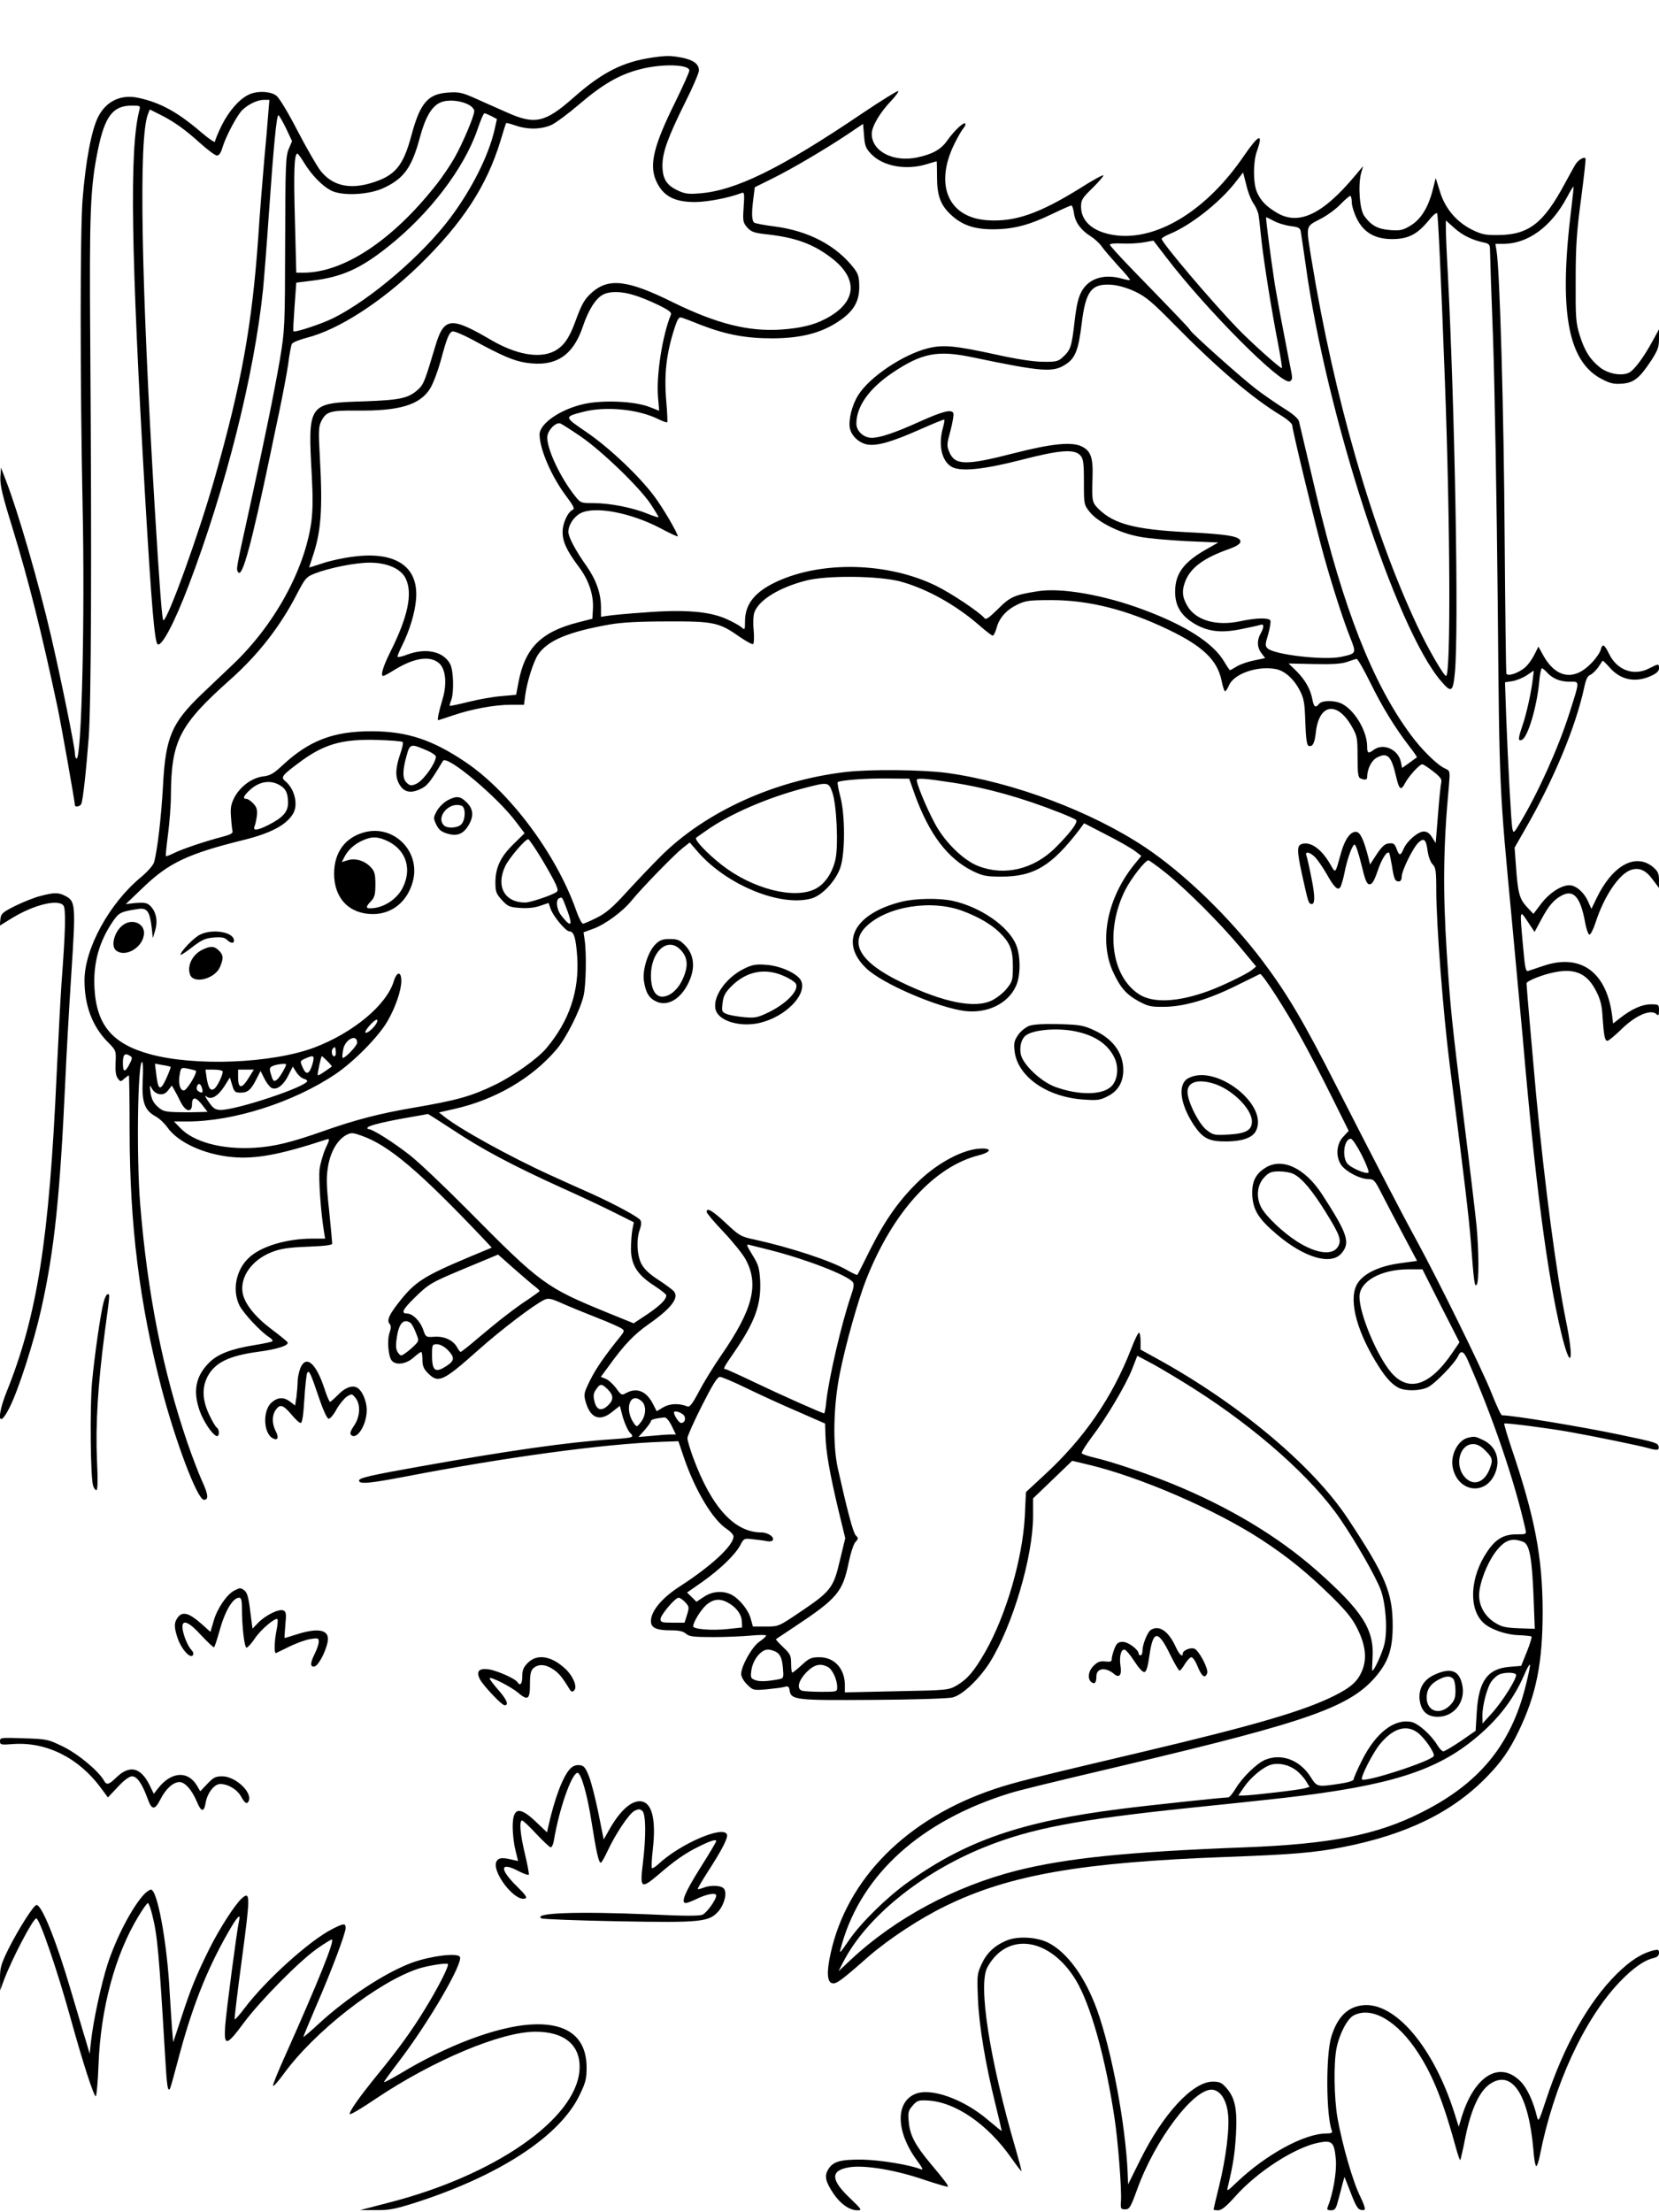 <?xml version="1.0" standalone="no"?>
<!DOCTYPE svg PUBLIC "-//W3C//DTD SVG 20010904//EN"
 "http://www.w3.org/TR/2001/REC-SVG-20010904/DTD/svg10.dtd">
<svg version="1.0" xmlns="http://www.w3.org/2000/svg"
 width="864pt" height="1152pt" viewBox="0 0 864 1152"
 preserveAspectRatio="xMidYMid meet">

<g transform="translate(0,1152) scale(0.1,-0.1)"
fill="#000000" stroke="none">
<path d="M3395 11220 c-153 -23 -260 -77 -410 -210 -147 -129 -199 -141 -346
-75 -46 20 -119 53 -162 72 -70 31 -86 35 -143 31 -105 -7 -145 -53 -190 -218
-44 -166 -86 -216 -214 -254 -112 -33 -200 -12 -260 64 -19 24 -73 118 -120
208 -50 97 -96 173 -111 184 -32 24 -104 26 -146 4 -50 -25 -100 -84 -138
-158 -19 -39 -35 -77 -35 -85 0 -8 -32 14 -72 48 -121 104 -211 154 -325 179
-92 21 -170 -16 -212 -99 -35 -70 -65 -230 -81 -430 -13 -172 -13 -941 0
-1586 13 -596 -5 -1325 -31 -1325 -5 0 -9 12 -9 28 0 31 -72 385 -124 609 -63
272 -171 645 -234 808 l-27 70 -3 -51 c-2 -41 11 -96 62 -260 85 -277 153
-548 235 -934 19 -89 91 -496 91 -512 0 -14 28 -8 34 7 8 23 24 161 38 345 13
179 16 927 8 2055 -5 684 0 808 40 1005 36 175 78 230 176 230 45 0 46 0 39
-27 -51 -201 -43 -732 30 -1998 33 -564 50 -771 66 -780 21 -14 88 113 161
305 193 507 342 1097 388 1544 5 52 19 227 30 388 24 346 40 518 50 518 3 0
21 -30 39 -67 l32 -68 -17 -40 c-16 -36 -18 -85 -19 -490 -1 -438 -2 -454 -27
-605 -32 -184 -76 -399 -156 -765 -73 -332 -73 -328 -62 -344 21 -35 69 141
170 624 4 22 24 114 43 205 19 91 41 206 48 255 6 50 15 96 19 104 4 8 39 22
77 32 166 42 389 186 587 378 225 220 350 411 422 646 15 50 28 92 30 94 2 2
24 -4 50 -13 64 -22 135 -20 187 4 23 11 89 60 146 109 122 104 209 154 317
181 112 29 254 25 254 -7 0 -9 -34 -84 -75 -168 -109 -220 -134 -320 -100
-402 35 -83 95 -116 208 -115 66 1 174 22 239 47 14 6 16 -2 11 -72 -5 -73 -4
-81 18 -107 22 -24 35 -29 109 -37 140 -16 231 -48 322 -116 153 -112 143
-239 -26 -325 -59 -31 -129 -47 -226 -54 -171 -12 -337 30 -564 141 -235 117
-335 129 -422 53 -40 -35 -54 -60 -88 -153 -32 -88 -63 -131 -112 -155 -78
-38 -198 -16 -329 61 -209 122 -243 118 -289 -37 -50 -168 -59 -194 -84 -218
-53 -50 -93 -59 -287 -66 -292 -9 -292 -10 -271 -391 6 -111 5 -179 -3 -240
-36 -250 -193 -534 -407 -738 -49 -47 -123 -117 -165 -157 -155 -149 -187
-223 -200 -474 -9 -161 -29 -339 -47 -401 -4 -14 -34 -49 -68 -77 -165 -136
-294 -373 -294 -537 0 -130 40 -237 118 -318 47 -47 47 -48 44 -110 -2 -43 1
-68 11 -82 14 -19 16 -19 34 -2 11 9 21 17 24 17 2 0 4 -132 4 -293 1 -488 51
-889 165 -1332 74 -283 188 -585 222 -585 26 0 23 27 -12 103 -16 36 -50 124
-74 194 -129 378 -208 776 -246 1243 -20 245 -13 740 10 740 5 0 6 -44 3 -97
-5 -114 10 -155 68 -187 19 -10 46 -36 61 -57 55 -78 190 -140 334 -154 123
-12 250 11 496 92 16 5 15 -2 -7 -48 -13 -30 -27 -79 -31 -109 -5 -49 6 -219
23 -322 l6 -38 -67 0 c-132 0 -267 -40 -329 -99 -67 -61 -89 -167 -51 -247 19
-40 110 -138 154 -166 14 -9 22 -19 19 -22 -3 -4 -47 -13 -97 -21 -121 -20
-190 -47 -234 -92 -70 -71 -84 -148 -48 -250 20 -56 65 -123 88 -131 15 -5 16
34 1 44 -6 3 -24 34 -40 68 -35 74 -38 139 -9 196 38 74 111 110 266 131 93
12 158 32 152 48 -1 5 -40 36 -85 70 -85 64 -138 131 -149 186 -16 85 48 175
152 215 46 18 87 24 187 28 84 3 127 8 127 16 0 6 -7 84 -16 173 -15 137 -15
174 -5 233 14 76 49 135 95 160 25 13 33 12 79 -4 142 -50 299 -183 635 -537
l43 -46 -113 -47 c-245 -103 -288 -131 -375 -243 -48 -62 -59 -89 -44 -107 8
-9 8 -22 0 -45 -14 -39 -7 -124 11 -146 21 -26 75 -19 113 15 19 17 37 30 41
30 3 0 6 -18 6 -41 0 -31 6 -47 29 -70 54 -54 78 -43 261 120 120 107 295 240
346 263 20 9 35 6 91 -19 38 -17 119 -50 180 -74 62 -24 120 -50 130 -57 16
-11 15 -14 -5 -40 -81 -100 -127 -166 -158 -228 -32 -65 -35 -74 -25 -110 24
-90 75 -110 142 -54 l37 29 16 -60 c10 -33 26 -69 37 -80 24 -24 20 -26 -96
-34 -229 -15 -542 -60 -995 -141 -264 -47 -320 -60 -320 -74 0 -20 53 -15 242
21 518 100 1030 170 1337 181 l84 3 28 -83 c58 -171 151 -327 224 -374 19 -13
35 -30 35 -39 0 -47 -115 -154 -281 -261 -93 -60 -149 -128 -149 -180 0 -35
28 -48 107 -48 40 0 62 -5 76 -18 16 -14 39 -17 141 -17 66 0 156 4 199 8 42
4 77 4 77 0 0 -4 -16 -19 -35 -32 -38 -25 -95 -127 -95 -168 0 -14 13 -38 31
-55 30 -30 32 -31 102 -25 40 4 82 9 94 13 17 5 22 1 25 -17 7 -52 30 -54 438
-51 206 1 392 7 412 13 52 13 139 97 194 184 118 190 224 550 224 759 l0 93
102 98 102 98 75 -18 c272 -63 669 -235 911 -393 136 -89 236 -170 364 -295
80 -79 110 -117 136 -170 41 -83 49 -151 26 -211 -23 -60 -57 -91 -146 -136
-160 -80 -417 -155 -1005 -294 -577 -136 -663 -158 -765 -192 -455 -152 -768
-465 -854 -855 -22 -98 -19 -153 10 -157 21 -3 46 15 190 142 106 91 265 196
399 261 332 162 705 227 1460 255 340 12 467 23 607 51 333 65 572 182 751
366 76 78 117 137 165 236 93 192 126 357 126 627 -1 282 -40 489 -164 854
-22 66 -38 121 -36 123 5 5 228 -24 336 -43 135 -24 372 -73 410 -84 49 -14
62 -13 58 7 -4 19 -15 23 -203 62 -200 42 -557 101 -613 101 -5 0 -30 54 -56
120 -50 125 -278 588 -391 795 -71 129 -204 386 -413 795 -171 338 -259 486
-386 655 -172 228 -408 456 -611 592 -282 188 -688 340 -1033 388 -129 17
-394 20 -527 5 -370 -43 -732 -207 -965 -440 -47 -47 -127 -131 -178 -187 -72
-79 -106 -108 -154 -132 -34 -17 -66 -31 -72 -31 -6 0 -22 30 -35 68 -104 295
-347 620 -579 775 -171 115 -302 158 -482 159 -204 1 -332 -48 -475 -183 -40
-37 -59 -48 -94 -52 -58 -7 -118 -51 -149 -107 -19 -37 -23 -56 -19 -105 2
-33 6 -66 8 -74 3 -10 -13 -18 -51 -28 -86 -22 -211 -64 -253 -85 -22 -11 -41
-18 -43 -16 -2 2 3 53 11 114 8 60 15 152 15 204 2 283 44 365 309 601 146
130 261 277 349 449 41 78 47 86 90 103 77 30 212 57 287 57 92 0 164 -32 188
-83 37 -77 11 -199 -78 -377 -41 -82 -55 -130 -39 -130 4 0 30 14 57 31 104
64 186 76 233 36 35 -30 43 -107 19 -187 -20 -67 -29 -110 -23 -110 3 0 37 11
78 25 97 33 217 55 300 55 l69 0 6 48 c10 73 42 174 67 213 50 74 158 119 373
157 62 11 156 16 300 16 241 1 270 -5 375 -79 35 -24 67 -42 72 -39 5 3 6 36
3 72 -4 39 -2 78 4 94 24 64 128 128 266 164 108 29 380 26 494 -4 139 -38
291 -123 414 -231 32 -28 62 -51 67 -51 5 0 14 18 20 40 14 52 50 93 107 121
43 21 62 24 178 24 196 0 394 -50 610 -154 180 -86 255 -159 277 -266 6 -30
14 -55 18 -55 4 0 13 14 20 30 25 61 147 104 244 86 47 -9 95 -52 126 -113 21
-41 25 -65 28 -165 3 -85 8 -118 17 -122 21 -7 32 14 38 72 17 148 111 162
187 29 28 -49 30 -59 30 -158 0 -88 3 -108 16 -113 24 -9 34 -7 34 7 0 42 23
88 51 102 55 29 75 9 100 -100 16 -68 25 -74 46 -34 20 38 76 99 90 99 6 0 31
-17 57 -37 36 -28 46 -41 42 -57 -3 -12 -11 -87 -17 -168 l-12 -148 -19 30
c-12 20 -26 30 -43 30 -30 0 -88 -50 -105 -90 -16 -38 -23 -38 -37 1 -10 25
-16 30 -40 27 -21 -2 -36 -16 -63 -56 l-35 -54 -8 34 c-24 93 -42 133 -63 136
-29 4 -59 -36 -79 -106 -33 -118 -28 -112 -58 -61 -46 79 -102 118 -147 104
-26 -8 -26 -34 0 -155 32 -144 34 -153 47 -157 22 -8 23 37 3 135 -11 56 -23
108 -26 116 -10 26 20 19 48 -11 14 -16 39 -53 57 -84 39 -70 59 -89 72 -68 4
8 14 39 20 69 15 78 42 152 54 152 6 -1 21 -47 35 -104 20 -83 28 -103 43
-103 13 0 24 18 41 68 21 63 49 107 60 96 3 -2 9 -33 15 -67 11 -71 16 -82 37
-82 8 0 14 10 14 25 0 31 60 153 88 178 28 26 39 16 47 -44 4 -29 15 -59 26
-70 16 -16 19 -35 19 -131 0 -183 36 -643 70 -913 76 -591 100 -794 110 -920
16 -214 20 -241 31 -224 12 19 11 169 -1 304 -6 61 -35 306 -65 545 -65 528
-71 584 -90 874 -21 329 -19 554 11 876 6 75 6 76 -20 88 -41 18 -123 99 -180
177 -198 268 -351 659 -491 1250 -29 122 -82 348 -90 381 -3 14 -33 40 -79 68
-41 26 -108 72 -148 103 -78 60 -335 290 -340 304 -3 8 -51 58 -310 325 -59
61 -108 115 -108 120 0 5 28 8 63 6 35 -2 86 1 114 6 l50 9 66 -86 c208 -273
598 -664 643 -647 13 5 15 14 11 39 -4 17 -22 115 -42 217 -20 102 -40 214
-46 250 -23 153 -48 345 -45 348 2 1 19 -7 39 -18 19 -11 58 -23 86 -27 42 -5
52 -10 55 -27 2 -12 14 -91 26 -176 107 -778 470 -1894 705 -2167 54 -63 62
-58 72 45 21 218 0 1369 -37 2082 -6 102 -10 205 -10 228 l0 44 46 -41 c43
-38 93 -62 157 -75 24 -6 27 -11 27 -44 0 -20 7 -228 16 -462 8 -234 19 -846
24 -1360 9 -999 8 -967 74 -1665 19 -203 44 -476 56 -605 64 -746 128 -1238
201 -1542 50 -207 69 -151 24 67 -49 240 -110 700 -155 1175 -19 211 -50 563
-50 579 0 13 89 48 151 59 105 20 167 -10 212 -100 22 -42 30 -75 33 -134 7
-99 12 -124 25 -124 7 0 36 25 67 54 77 78 160 114 190 84 9 -9 12 -5 12 20 0
31 -1 32 -43 32 -45 0 -99 -24 -159 -71 l-37 -29 -6 48 c-31 224 -167 319
-361 251 -32 -11 -66 -22 -75 -25 -13 -5 -17 14 -27 128 -18 196 -18 192 24
129 l36 -54 34 63 c38 72 67 106 108 127 61 32 96 -8 120 -134 6 -37 17 -68
23 -70 6 -2 21 27 33 64 44 136 122 252 184 273 44 14 78 -1 116 -54 l30 -40
0 41 c0 34 -6 46 -30 67 -92 77 -213 10 -296 -163 l-26 -54 -18 40 c-21 47
-63 83 -97 83 -42 0 -103 -39 -146 -95 l-41 -54 -35 37 c-38 42 -46 71 -56
212 l-7 96 56 98 c149 258 262 530 307 738 8 40 18 59 30 63 10 4 28 21 41 38
12 18 23 34 24 36 2 2 18 -14 36 -34 57 -66 134 -82 216 -45 29 13 42 25 42
40 0 25 -1 25 -52 -1 -80 -41 -167 -9 -208 76 -25 51 -35 56 -44 20 -4 -14
-25 -45 -49 -69 -88 -92 -181 -78 -247 36 l-28 51 -22 -44 c-12 -24 -34 -54
-50 -67 -38 -30 -90 -46 -95 -29 -2 7 -6 332 -9 722 -4 634 -25 1376 -42 1478
l-6 37 40 0 c129 0 251 89 333 243 17 32 32 57 34 55 1 -2 -4 -50 -11 -108
-67 -536 -21 -800 156 -893 46 -24 64 -28 108 -25 62 5 91 29 153 123 32 50
39 68 39 110 l0 50 -33 -60 c-45 -83 -94 -150 -122 -165 -38 -20 -110 -7 -153
27 -52 42 -79 85 -105 167 -20 65 -22 91 -21 286 0 175 5 253 28 423 15 115
26 211 23 213 -8 8 -36 -8 -50 -29 -8 -12 -33 -58 -57 -102 -111 -207 -187
-267 -345 -269 -69 -1 -88 3 -137 27 -82 40 -143 112 -169 200 l-22 70 -16
-64 c-23 -90 -62 -153 -117 -185 -38 -23 -53 -26 -105 -22 -63 5 -97 23 -133
72 -25 32 -34 158 -18 222 l11 39 -42 -50 c-168 -201 -293 -261 -407 -193 -56
33 -85 63 -105 110 -19 47 -19 153 0 208 36 101 12 93 -67 -22 -188 -276 -438
-434 -653 -415 -122 12 -195 68 -195 151 0 35 7 46 61 98 33 33 58 62 55 65
-3 3 -57 -26 -119 -66 -214 -133 -340 -177 -482 -168 -207 12 -281 185 -173
401 17 34 37 69 46 79 8 9 12 20 9 24 -9 8 -59 -39 -94 -89 -32 -46 -76 -71
-157 -88 -124 -26 -236 32 -236 123 0 39 44 113 103 174 22 24 38 45 35 49 -3
3 -89 -50 -190 -118 -420 -284 -657 -401 -845 -415 -60 -5 -78 -2 -117 17 -56
27 -76 61 -76 129 0 68 29 147 116 323 41 81 74 158 74 171 0 34 -29 55 -90
67 -58 11 -81 11 -155 0z m-1998 -292 c-3 -40 -12 -149 -21 -243 -8 -93 -23
-273 -31 -400 -32 -455 -87 -762 -225 -1248 -82 -292 -247 -747 -269 -747 -7
0 -20 173 -46 600 -70 1173 -83 1908 -35 2034 l10 26 52 -26 c74 -37 129 -76
211 -150 39 -35 78 -64 87 -64 11 0 21 15 29 43 17 57 77 170 104 195 32 30
78 52 111 52 l29 0 -6 -72z m1043 47 c17 -9 30 -23 30 -33 0 -26 -60 -168
-103 -244 -21 -37 -65 -103 -99 -145 -227 -287 -480 -453 -688 -453 l-37 0 -7
273 c-7 252 -4 347 13 347 3 0 19 -21 35 -48 40 -65 94 -120 140 -144 58 -30
199 -23 276 14 104 49 145 106 187 263 28 104 61 161 106 181 37 17 103 12
147 -11z m120 -60 l28 -15 -13 -58 c-32 -136 -119 -309 -231 -458 -144 -192
-412 -422 -605 -519 -61 -31 -203 -78 -211 -70 -2 2 1 59 6 128 l9 125 87 11
c151 19 247 62 388 174 217 171 399 410 468 611 16 47 32 86 37 86 4 0 21 -7
37 -15z m1979 -199 c61 -62 180 -84 287 -51 27 8 50 15 52 15 1 0 2 -37 2 -82
0 -96 18 -145 71 -195 58 -55 122 -77 219 -77 106 0 188 21 308 79 52 25 97
45 102 45 4 0 10 -18 13 -39 6 -48 36 -89 85 -120 21 -13 48 -37 60 -55 12
-17 51 -62 86 -101 36 -38 63 -71 61 -73 -2 -2 -20 1 -42 7 -92 26 -170 2
-208 -63 -19 -33 -28 -70 -39 -163 -15 -130 -20 -145 -61 -183 -24 -22 -35
-25 -103 -24 -48 0 -139 14 -242 37 -220 48 -279 53 -359 33 -129 -33 -302
-149 -361 -243 -33 -52 -52 -129 -44 -173 9 -41 48 -77 92 -85 51 -8 128 14
274 79 68 30 124 53 126 51 2 -2 -1 -20 -7 -42 -26 -92 -6 -176 47 -205 48
-25 163 -13 356 36 204 53 281 59 312 25 16 -18 19 -37 19 -139 0 -117 0 -118
31 -157 42 -52 157 -110 259 -128 44 -9 154 -18 245 -23 l165 -7 -65 -37
c-116 -66 -160 -126 -160 -220 0 -73 31 -124 99 -165 71 -42 139 -51 246 -29
46 9 90 19 99 22 20 8 20 -12 1 -46 -20 -35 -18 -73 5 -102 l19 -25 -57 -12
c-31 -6 -72 -20 -90 -31 -18 -11 -34 -20 -36 -20 -2 0 -16 20 -30 44 -56 96
-200 189 -421 271 -205 77 -430 116 -551 96 -121 -19 -144 -29 -207 -93 -49
-48 -63 -57 -71 -46 -23 29 -169 127 -248 166 -251 124 -596 133 -833 23 -114
-53 -165 -117 -165 -207 0 -44 -1 -46 -18 -31 -10 9 -44 28 -75 42 -89 41
-218 52 -425 36 -92 -6 -182 -15 -199 -18 l-33 -5 0 49 c0 73 -25 143 -75 215
-57 80 -95 152 -95 178 0 35 28 79 63 97 73 39 260 4 415 -77 50 -27 92 -46
92 -43 0 16 -77 148 -122 208 -79 106 -235 254 -354 335 -117 80 -117 79 -18
105 118 31 288 14 391 -37 24 -12 45 -19 48 -17 2 3 0 52 -5 109 -12 140 0
247 42 378 16 50 24 63 37 58 9 -2 57 -20 106 -40 129 -49 229 -68 370 -68
143 1 247 26 337 85 81 52 113 104 113 182 0 51 -5 68 -26 96 -92 120 -237
197 -417 220 -49 6 -95 15 -103 19 -14 10 -16 47 -5 130 l7 55 91 45 c105 52
276 153 393 231 l80 54 5 -62 c4 -54 10 -67 39 -97z m1990 -257 c12 -17 24
-45 26 -62 3 -18 9 -77 15 -132 14 -122 53 -366 86 -534 13 -68 22 -126 20
-128 -5 -5 -163 136 -232 208 -141 147 -394 446 -394 465 0 5 20 17 45 27 105
44 249 156 333 260 l46 59 17 -66 c8 -37 26 -80 38 -97z m511 8 c0 -18 12 -57
26 -85 36 -73 95 -107 184 -107 83 0 130 24 188 94 25 31 44 47 47 39 5 -17
21 -361 40 -873 28 -748 31 -1536 6 -1535 -12 1 -93 140 -148 257 -234 495
-436 1196 -553 1913 -29 179 -31 169 43 208 35 17 83 52 107 77 24 25 48 45
52 45 4 0 8 -15 8 -33z m-1127 -466 c53 -25 90 -56 199 -167 227 -231 405
-383 557 -476 35 -21 61 -44 61 -53 0 -24 125 -539 166 -685 47 -166 99 -327
135 -418 34 -86 34 -85 -49 -103 -91 -18 -347 12 -381 45 -13 13 -12 22 4 74
9 33 14 65 11 71 -10 15 -72 14 -157 -4 -125 -27 -233 5 -276 81 -27 46 -29
81 -8 132 29 68 96 117 223 162 44 16 62 28 62 40 0 27 -64 38 -285 49 -266
14 -375 43 -454 121 -34 34 -35 41 -31 168 3 101 -10 135 -58 158 -52 24 -154
14 -347 -35 -255 -66 -312 -65 -341 5 -14 32 -13 42 6 111 11 42 18 83 15 91
-8 23 -57 10 -183 -47 -122 -55 -200 -81 -242 -81 -42 0 -80 35 -80 74 0 89
65 181 185 263 156 105 237 121 422 82 364 -76 419 -80 485 -35 48 31 65 76
81 208 21 174 51 213 158 205 35 -3 82 -17 122 -36z m-2614 -17 c29 -8 86 -31
127 -51 58 -28 73 -40 68 -52 -44 -106 -77 -316 -67 -430 l6 -70 -54 21 c-78
29 -240 36 -339 14 -123 -28 -230 -102 -230 -159 1 -78 63 -220 139 -321 36
-47 45 -66 35 -70 -26 -10 -54 -70 -54 -116 0 -51 21 -97 86 -184 51 -68 76
-144 72 -217 l-3 -51 -74 -19 c-193 -49 -277 -133 -311 -313 l-12 -64 -76 -7
c-43 -3 -120 -17 -172 -30 -52 -13 -96 -22 -98 -21 -1 2 2 15 8 30 15 42 12
152 -5 187 -35 67 -126 87 -225 50 -27 -11 -50 -15 -50 -10 0 5 11 31 24 57
40 80 68 174 73 244 13 168 -107 249 -329 219 -51 -6 -123 -22 -160 -35 -37
-12 -68 -22 -68 -21 0 1 8 26 18 56 44 128 53 245 38 514 -8 141 -7 165 8 193
25 49 47 55 180 54 226 -3 331 29 385 113 16 25 40 89 55 142 33 123 44 150
62 157 8 3 51 -15 97 -39 161 -88 222 -114 287 -124 153 -23 244 35 296 190
28 84 66 144 103 164 34 19 96 19 160 -1z m-276 -736 c111 -76 306 -264 365
-352 23 -35 42 -67 42 -69 0 -3 -26 5 -58 18 -78 32 -197 55 -280 55 -67 0
-69 1 -98 38 -75 94 -144 240 -144 304 0 35 44 81 68 73 8 -3 55 -33 105 -67z
m4112 -1280 c63 -128 127 -233 202 -331 25 -32 44 -59 42 -61 -2 -1 -20 -14
-40 -29 l-37 -26 -6 30 c-13 66 -92 102 -142 64 -28 -21 -34 -18 -34 18 0 79
-64 188 -131 222 -37 19 -103 19 -119 0 -19 -23 -27 -18 -35 22 -10 54 -37
102 -83 148 l-41 40 132 -3 c97 -2 143 1 172 11 22 8 45 15 50 16 6 0 37 -54
70 -121z m921 51 c30 -33 69 -49 119 -49 53 0 54 11 -2 -165 -58 -182 -162
-412 -256 -569 -34 -57 -35 -57 -41 -29 -6 32 -22 328 -32 584 l-6 176 39 6
c22 4 56 18 75 31 l36 24 -5 -42 c-7 -65 -33 -183 -54 -244 -23 -67 -24 -83
-4 -75 31 11 78 168 91 301 3 39 10 72 14 72 4 0 15 -9 26 -21z m-5959 -363
c4 -3 -1 -28 -10 -54 -27 -78 -30 -123 -10 -161 23 -45 58 -55 110 -31 38 17
51 33 120 148 20 33 285 -189 382 -320 l43 -57 -56 -55 c-69 -67 -95 -122 -96
-199 0 -51 4 -61 34 -94 30 -33 39 -37 94 -41 39 -3 77 1 105 11 l44 15 11
-32 c15 -40 79 -116 97 -116 24 0 34 -34 41 -131 12 -178 -41 -336 -161 -478
-45 -54 -173 -145 -269 -191 -122 -59 -197 -80 -426 -119 -175 -30 -298 -62
-463 -120 -169 -60 -260 -82 -362 -88 -170 -10 -319 30 -389 106 l-30 31 70 0
c240 0 553 100 770 246 97 65 228 198 273 278 41 71 71 159 71 208 0 51 -23
50 -39 -1 -37 -124 -211 -269 -414 -346 -222 -83 -623 -99 -858 -34 -195 54
-277 152 -287 345 -7 131 25 243 98 349 30 43 40 48 132 62 44 6 58 -13 68
-97 l6 -55 13 43 c14 50 3 98 -29 127 -15 14 -31 16 -72 13 l-53 -6 91 87
c133 128 233 175 519 246 147 36 228 80 262 139 27 47 7 128 -40 167 -26 21
-20 30 67 95 130 98 223 126 409 121 70 -2 130 -7 134 -11z m131 -46 c23 -10
42 -24 42 -30 0 -32 -61 -119 -97 -139 -29 -15 -39 -14 -57 5 -20 20 -20 63 1
137 18 66 21 66 111 27z m2537 -230 c76 -207 171 -332 303 -397 50 -24 69 -28
147 -28 170 0 262 56 406 244 l25 34 120 -62 c65 -33 132 -72 148 -85 l30 -23
-36 -44 c-143 -177 -186 -400 -110 -563 38 -81 69 -116 134 -151 47 -25 62
-29 133 -28 106 2 228 38 375 111 63 31 118 58 122 60 11 5 138 -192 216 -336
39 -70 110 -207 158 -304 l88 -177 -28 -30 c-37 -38 -41 -106 -10 -149 25 -34
98 -72 139 -72 29 0 35 -6 66 -67 19 -38 70 -134 112 -214 l77 -145 -87 -12
c-107 -14 -188 -52 -221 -102 -50 -73 -15 -231 90 -406 47 -79 82 -120 120
-140 36 -19 112 -18 154 2 37 18 139 123 157 161 15 34 30 28 51 -20 132 -301
242 -623 300 -879 6 -28 6 -28 -47 -28 -66 0 -109 -25 -153 -92 -89 -132 -97
-298 -17 -370 36 -33 116 -61 181 -63 34 -1 65 -5 68 -7 3 -3 -8 -39 -24 -79
l-30 -74 -60 -5 c-114 -9 -161 -73 -171 -233 l-6 -100 -78 -54 c-43 -29 -84
-53 -90 -53 -7 0 -21 15 -32 33 -31 52 -99 113 -135 120 -89 18 -186 -57 -258
-202 -23 -46 -42 -89 -42 -96 0 -8 -27 -17 -75 -24 -115 -17 -116 -17 -149 35
-56 89 -152 125 -237 90 -45 -19 -120 -93 -154 -150 -15 -25 -32 -46 -39 -46
-27 0 -413 -41 -561 -60 -514 -65 -803 -165 -1104 -380 -110 -78 -244 -209
-307 -300 -57 -82 -56 -82 -38 -19 106 363 413 638 870 780 59 18 168 45 609
149 962 228 1173 303 1308 469 60 74 80 139 80 256 0 170 -37 260 -231 553
-183 279 -574 606 -1004 841 l-78 43 0 44 c0 24 -4 44 -8 44 -5 0 -24 -39 -42
-87 -99 -253 -245 -465 -452 -655 l-95 -88 -6 -128 c-12 -220 -98 -516 -207
-706 -57 -99 -92 -140 -146 -172 -43 -25 -46 -26 -314 -31 l-270 -6 0 37 c0
86 -54 146 -132 146 -43 0 -54 -5 -92 -40 -24 -22 -46 -40 -50 -40 -3 0 -6 21
-6 47 0 41 -4 50 -41 85 -23 22 -40 41 -38 42 2 2 47 31 99 66 220 146 248
180 279 329 10 50 26 100 36 111 16 17 16 21 2 34 -14 14 -44 128 -94 351 -27
124 -23 324 11 494 31 155 96 384 137 488 139 352 354 588 587 647 70 18 68
40 -2 34 -85 -7 -206 -71 -302 -160 -105 -99 -181 -205 -260 -361 -36 -73 -67
-134 -69 -136 -2 -2 -28 10 -57 27 -85 48 -292 116 -478 157 -72 15 -80 20
-150 86 -70 65 -100 83 -100 58 0 -6 39 -53 88 -104 48 -51 100 -115 115 -143
71 -131 38 -261 -128 -501 -40 -58 -92 -143 -116 -189 -32 -61 -47 -81 -59
-76 -43 17 -90 16 -125 -4 l-35 -21 -20 39 c-34 66 -84 86 -139 56 -23 -13
-26 -12 -53 26 -16 21 -40 43 -54 48 l-25 10 42 57 c80 111 132 165 208 218
118 83 159 137 130 171 -7 8 -43 35 -80 59 -48 31 -74 56 -89 84 -23 46 -27
126 -8 178 8 23 9 39 3 49 -11 17 -126 79 -250 136 -44 19 -143 64 -220 99
-209 95 -475 242 -555 307 l-24 19 79 18 c211 47 405 159 533 310 49 56 124
205 141 279 13 52 16 222 6 290 l-6 41 49 18 c61 21 155 90 201 147 51 63 219
236 264 272 l39 31 44 -51 c150 -171 428 -285 589 -241 56 15 127 91 151 160
26 74 26 276 0 372 -10 38 -16 71 -13 74 11 10 153 21 262 19 l110 -1 30 -85z
m200 64 c174 -27 358 -78 555 -156 41 -16 79 -33 84 -38 12 -12 -31 -68 -109
-146 -113 -111 -264 -147 -400 -94 -78 30 -177 127 -228 225 -47 88 -98 215
-92 225 6 9 47 6 190 -16z m-3515 -9 c37 -19 50 -43 50 -95 0 -48 -26 -77
-102 -116 -58 -29 -83 -32 -72 -6 4 9 9 34 12 55 3 30 -1 44 -19 63 -12 13
-28 24 -36 24 -20 0 -16 14 16 44 46 44 103 56 151 31z m2885 -42 c22 -63 32
-276 16 -348 -16 -72 -57 -131 -107 -155 -110 -54 -326 2 -484 125 -78 61
-147 134 -134 143 5 4 30 21 54 38 121 85 312 168 500 218 134 35 135 35 155
-21z m-1515 -344 c33 -55 67 -116 75 -135 13 -32 13 -35 -7 -45 -34 -18 -130
-49 -152 -49 -107 0 -154 82 -106 187 18 41 105 143 121 143 4 0 35 -45 69
-101z m3252 -75 c106 -85 282 -261 388 -388 l82 -99 -23 -19 c-29 -22 -155
-83 -224 -108 -160 -59 -291 -65 -364 -17 -144 95 -175 334 -71 542 31 61 104
155 121 155 4 0 46 -30 91 -66z m-3117 -197 c30 -81 18 -89 -33 -23 -24 31
-29 82 -9 89 16 6 13 10 42 -66z m-994 -585 c-14 -26 -50 -56 -58 -49 -7 8 45
67 59 67 5 0 4 -8 -1 -18z m-101 -102 c0 -16 -67 -86 -76 -78 -2 2 -1 21 3 41
8 54 73 87 73 37z m-115 -68 c-12 -13 -24 22 -12 37 10 12 13 11 15 -8 2 -13
1 -26 -3 -29z m-1067 -1 c12 -7 11 -14 -2 -39 -25 -49 -36 -48 -36 2 0 46 10
55 38 37z m949 -43 c-16 -53 -33 -59 -51 -16 -14 32 -14 33 12 45 47 21 52 18
39 -29z m78 16 c14 -14 25 -27 23 -28 -50 -36 -70 -48 -73 -45 -4 4 17 99 21
99 2 0 15 -12 29 -26z m-816 -30 c1 -1 -9 -29 -23 -60 -31 -67 -42 -63 -52 19
l-7 58 39 -7 c21 -3 41 -8 43 -10z m601 13 c0 -11 -33 -67 -45 -77 -19 -16
-23 -12 -35 29 -8 28 -6 33 13 41 22 9 67 13 67 7z m91 -74 c10 -3 19 -8 19
-12 0 -29 -369 -152 -452 -151 -27 1 -38 8 -62 43 -16 23 -22 36 -12 28 25
-21 60 -1 95 53 l28 45 12 -39 c11 -36 15 -40 45 -40 36 0 54 15 83 74 l20 39
19 -38 c10 -21 27 -43 36 -49 26 -16 63 10 89 63 l24 47 18 -29 c10 -16 27
-31 38 -34z m-561 41 c9 -9 -45 -99 -61 -102 -21 -4 -32 37 -23 84 6 35 8 36
43 29 20 -4 38 -9 41 -11z m140 -4 c0 -19 -27 -75 -42 -88 -21 -17 -33 0 -42
56 l-6 42 45 0 c25 0 45 -5 45 -10z m139 -27 c-39 -65 -59 -66 -59 -2 l0 39
41 0 41 0 -23 -37z m-246 -63 c5 -21 0 -25 -21 -12 -7 5 -10 16 -6 25 7 20 20
15 27 -13z m-221 -28 c18 -2 32 4 44 21 l19 24 12 -21 c7 -12 22 -40 33 -63
26 -53 60 -60 60 -13 0 41 21 39 54 -5 l27 -35 -40 -1 c-23 -1 -50 -1 -61 -1
-117 0 -130 2 -160 30 -21 19 -31 39 -36 72 -5 42 -5 43 8 20 8 -15 24 -26 40
-28z m1527 -186 c150 -100 310 -185 563 -300 103 -46 230 -106 283 -133 l96
-48 -8 -40 c-4 -22 -7 -69 -7 -103 2 -81 34 -131 121 -187 34 -22 63 -45 63
-50 0 -22 -31 -53 -99 -99 l-71 -47 -138 56 c-320 131 -345 149 -722 530 -124
125 -261 255 -305 289 -85 67 -195 136 -214 136 -7 0 -10 4 -6 9 6 11 106 34
230 55 44 8 82 14 84 15 1 0 60 -37 130 -83z m4733 -131 c23 -46 39 -87 35
-91 -11 -11 -96 26 -112 49 -27 39 -14 127 20 127 8 0 33 -38 57 -85z m-3084
-494 c189 -48 402 -130 433 -167 8 -10 6 -28 -9 -71 -48 -139 -116 -430 -129
-553 -3 -33 -8 -60 -11 -60 -9 0 -223 95 -361 161 -79 38 -148 69 -152 69 -15
0 -11 8 47 92 106 155 138 244 133 367 -4 67 -9 85 -37 130 -37 61 -38 64 -14
57 9 -2 54 -14 100 -25z m-1225 -188 c15 -11 27 -23 27 -26 0 -2 -26 -21 -57
-42 -68 -44 -157 -113 -268 -207 -44 -38 -83 -68 -86 -68 -3 0 -11 10 -18 23
-20 37 -65 59 -117 56 -46 -3 -46 -3 -60 36 -15 45 -55 85 -85 85 -32 0 -22
21 39 81 78 76 86 80 273 158 l163 68 80 -71 c45 -39 93 -81 109 -93z m4721
-103 l97 -190 -39 -57 c-116 -170 -227 -205 -317 -100 -73 85 -165 304 -165
394 0 80 110 142 252 143 l76 0 96 -190z m-5367 -88 c6 -4 19 -26 28 -50 17
-41 17 -44 -1 -63 -11 -12 -32 -30 -48 -42 -28 -20 -29 -20 -43 -1 -10 13 -13
33 -8 67 10 83 34 113 72 89z m194 -141 c36 -37 37 -54 2 -79 -65 -45 -83 -34
-83 50 0 56 1 58 26 58 15 0 38 -12 55 -29z m3889 -204 c327 -208 614 -464
759 -676 84 -123 186 -301 212 -371 26 -71 36 -209 19 -281 -10 -44 -53 -139
-63 -139 -2 0 -1 29 1 65 10 149 -52 245 -290 456 -202 178 -456 331 -755 453
-127 52 -324 118 -406 136 -32 8 -60 17 -63 22 -3 5 20 41 50 82 76 99 178
271 212 356 l27 70 86 -46 c47 -26 142 -83 211 -127z m-2334 5 c66 -32 185
-87 265 -121 l146 -64 2 -64 c2 -82 23 -200 67 -385 l36 -148 -28 -116 c-33
-142 -47 -161 -208 -269 -111 -75 -111 -75 -178 -75 l-67 0 -11 40 c-12 46
-59 104 -101 126 -44 22 -101 18 -144 -12 l-38 -25 -24 24 -25 24 79 55 c93
66 171 141 198 191 19 37 20 37 70 31 27 -3 60 -7 72 -10 12 -2 24 0 27 5 11
17 -25 41 -59 41 -140 0 -260 131 -356 392 -16 44 -29 88 -29 99 0 11 34 87
76 170 55 109 80 149 93 149 10 0 72 -26 137 -58z m-721 -7 c31 -31 32 -55 1
-84 -34 -32 -59 -24 -70 21 -7 29 -6 42 8 62 21 32 30 32 61 1z m177 -62 c25
-22 23 -74 -4 -108 -20 -26 -22 -27 -35 -9 -54 74 -22 172 39 117z m213 -67
c20 -14 15 -46 -8 -46 -11 0 -37 39 -37 55 0 10 27 4 45 -9z m-57 -61 l22 -45
-28 0 c-15 0 -58 -3 -97 -7 l-70 -6 33 37 c17 20 32 41 32 46 0 8 24 14 71 19
9 0 24 -17 37 -44z m4435 -604 c33 -13 46 -85 54 -295 l6 -158 -85 3 c-73 3
-90 8 -127 32 -57 38 -86 101 -76 165 11 73 53 167 97 217 42 48 76 57 131 36z
m-4364 -315 c20 -22 21 -26 9 -65 l-13 -41 -62 0 c-55 0 -63 2 -63 19 0 21 76
111 94 111 7 0 23 -11 35 -24z m219 0 c44 -23 74 -61 75 -98 l2 -33 -75 -8
c-82 -9 -180 -1 -180 14 0 22 41 88 70 113 35 29 68 33 108 12z m261 -263 c16
-13 24 -33 28 -75 5 -54 4 -57 -18 -62 -62 -12 -103 -14 -126 -5 -23 9 -25 13
-20 50 7 55 50 109 86 109 16 0 38 -8 50 -17z m3896 -174 c-77 -307 -243 -508
-544 -658 -231 -117 -474 -164 -920 -181 -607 -23 -927 -56 -1186 -121 -323
-82 -633 -248 -864 -464 l-64 -60 23 45 c119 234 405 467 737 601 241 97 479
143 1063 204 135 14 310 32 390 41 595 62 857 134 1067 293 136 104 229 217
290 357 15 36 29 60 31 55 2 -5 -9 -56 -23 -112z m-3633 100 c23 -12 48 -66
48 -104 0 -25 -1 -25 -84 -25 -46 0 -91 3 -100 6 -28 11 -18 51 22 94 41 42
74 51 114 29z m3583 -39 c9 -14 -70 -141 -126 -202 l-48 -53 -1 40 c0 53 25
150 48 180 9 13 26 28 37 34 26 13 82 14 90 1z m-514 -301 c36 -26 92 -106 86
-123 -10 -26 -357 -139 -374 -122 -9 9 56 138 94 184 67 81 135 103 194 61z
m-633 -196 c19 -14 42 -39 53 -57 l19 -31 -23 -7 c-24 -8 -281 -38 -322 -38
l-26 0 30 44 c35 51 99 104 139 116 40 12 92 1 130 -27z"/>
<path d="M2330 7352 c-19 -11 -44 -35 -55 -55 -18 -34 -19 -37 -3 -71 13 -27
27 -38 58 -47 50 -15 82 -3 110 43 28 47 26 84 -9 119 -34 34 -53 36 -101 11z
m74 -28 c22 -8 21 -72 -1 -96 -18 -20 -73 -24 -91 -6 -44 44 29 126 92 102z"/>
<path d="M1898 7186 c-101 -27 -158 -105 -158 -216 0 -128 79 -210 202 -210
100 0 180 65 208 170 42 155 -98 297 -252 256z m110 -41 c101 -43 139 -140 93
-240 -29 -66 -104 -115 -173 -115 -24 0 -23 9 5 38 18 19 22 35 22 87 0 53 -4
68 -24 89 -32 34 -78 48 -118 37 l-33 -10 14 27 c19 37 54 68 96 86 45 20 72
20 118 1z"/>
<path d="M642 6704 c-45 -31 -67 -109 -38 -133 50 -41 146 19 146 91 0 51 -62
75 -108 42z"/>
<path d="M1042 6653 c-32 -15 -102 -88 -102 -105 0 -4 27 13 60 39 51 39 69
47 113 51 40 3 57 0 69 -12 22 -21 40 -20 36 1 -8 41 -114 57 -176 26z"/>
<path d="M1053 6574 c-52 -26 -80 -84 -63 -130 20 -50 130 -21 156 41 19 46
18 61 -6 85 -24 24 -44 25 -87 4z"/>
<path d="M4698 6825 c-248 -61 -329 -210 -187 -347 82 -80 375 -206 516 -223
116 -13 223 39 264 130 25 54 25 159 0 217 -41 96 -187 196 -330 227 -69 15
-193 13 -263 -4z m316 -49 c83 -31 147 -69 191 -111 55 -54 70 -90 70 -177 0
-70 -2 -79 -31 -115 -16 -21 -50 -48 -75 -61 -88 -46 -253 -14 -477 94 -210
101 -272 203 -179 291 109 104 339 140 501 79z"/>
<path d="M3412 6601 c-37 -38 -66 -129 -59 -186 9 -63 26 -92 64 -110 64 -31
140 20 178 119 26 67 16 128 -26 172 -28 29 -40 34 -80 34 -39 0 -53 -5 -77
-29z m127 -22 c46 -43 49 -94 10 -171 -24 -46 -64 -78 -100 -78 -37 0 -59 41
-59 110 0 122 83 200 149 139z"/>
<path d="M3874 6475 c-99 -49 -169 -155 -145 -219 22 -57 135 -87 234 -61 129
33 236 142 211 213 -13 39 -106 83 -186 88 -53 4 -71 0 -114 -21z m214 -40
c29 -13 55 -31 58 -40 14 -35 -53 -103 -144 -147 -56 -27 -71 -30 -125 -25
-34 3 -75 10 -91 16 -27 11 -28 14 -23 57 4 36 13 54 43 85 80 82 180 102 282
54z"/>
<path d="M5360 6178 c-19 -8 -45 -28 -58 -48 -20 -29 -23 -43 -18 -84 15 -132
169 -240 361 -252 70 -5 85 -3 125 18 53 27 80 73 80 136 0 89 -55 163 -152
207 -56 26 -76 29 -183 32 -78 2 -132 -1 -155 -9z m242 -29 c100 -21 165 -65
200 -133 26 -50 20 -117 -12 -151 -46 -49 -172 -50 -297 -4 -75 29 -167 117
-177 170 -7 39 3 78 25 96 38 31 166 42 261 22z"/>
<path d="M6188 5905 c-56 -31 -43 -133 29 -243 48 -71 79 -87 173 -86 80 1
131 19 150 53 72 135 -208 354 -352 276z m127 -26 c97 -27 205 -132 205 -199
0 -45 -31 -63 -120 -68 -74 -4 -82 -3 -114 22 -37 27 -90 126 -100 184 -11 62
40 86 129 61z"/>
<path d="M6592 5440 c-54 -33 -74 -75 -70 -147 5 -77 34 -122 130 -203 142
-120 280 -160 334 -97 48 56 33 101 -101 308 -89 136 -206 192 -293 139z m146
-34 c44 -23 95 -84 165 -196 77 -124 86 -150 63 -185 -29 -44 -114 -32 -211
30 -74 47 -163 132 -187 178 -28 55 -21 118 18 158 23 24 36 29 76 29 27 0 61
-6 76 -14z"/>
<path d="M7645 4033 c-53 -13 -93 -92 -79 -156 27 -128 171 -147 220 -30 30
71 6 141 -60 173 -43 21 -47 21 -81 13z m91 -67 c37 -37 40 -49 23 -93 -28
-76 -89 -95 -133 -42 -52 62 -23 169 46 169 21 0 40 -10 64 -34z"/>
<path d="M7473 2800 c-57 -25 -85 -71 -80 -128 7 -62 38 -92 95 -92 82 0 142
73 129 157 -14 83 -58 102 -144 63z m95 -22 c7 -7 12 -34 12 -61 0 -40 -5 -53
-29 -78 -54 -53 -121 -30 -121 41 0 42 20 72 65 95 36 18 57 19 73 3z"/>
<path d="M210 6854 c-30 -7 -89 -31 -130 -51 -68 -34 -75 -41 -78 -70 l-3 -33
65 40 c114 69 238 99 266 65 14 -17 11 -132 -10 -410 -5 -71 -16 -283 -25
-470 -39 -861 -101 -1257 -261 -1654 -53 -133 -42 -195 15 -82 47 92 127 341
165 511 69 307 98 585 126 1190 5 118 19 367 31 552 24 370 23 385 -32 413
-34 18 -58 18 -129 -1z"/>
<path d="M540 4741 c-16 -59 -48 -281 -61 -422 -11 -128 -8 -495 6 -536 4 -13
12 -23 17 -23 7 0 8 55 3 158 -8 183 5 391 40 660 29 216 28 202 15 202 -5 0
-14 -17 -20 -39z"/>
<path d="M1564 4395 c-7 -19 -14 -50 -14 -68 0 -19 -3 -55 -6 -80 l-7 -46 -25
19 c-33 26 -65 25 -97 -3 -48 -41 -44 -161 6 -187 26 -14 33 4 14 39 -19 38
-19 81 1 109 22 32 38 27 81 -23 20 -25 42 -45 49 -45 8 0 14 40 19 123 4 68
11 130 15 138 10 15 16 4 65 -141 18 -53 38 -96 46 -98 8 -1 26 20 41 48 15
27 40 57 54 67 26 16 27 16 45 -6 28 -34 25 -98 -7 -145 -18 -26 -23 -41 -16
-48 30 -30 82 52 82 129 0 50 -27 109 -55 119 -26 11 -62 -5 -96 -41 -19 -19
-37 -35 -40 -35 -4 0 -17 30 -29 68 -44 134 -96 179 -126 107z"/>
<path d="M1220 3237 c-38 -19 -89 -93 -107 -157 l-17 -58 -48 43 c-61 54 -96
65 -120 35 -22 -27 -23 -53 -2 -113 18 -53 62 -103 77 -88 7 7 5 17 -7 30 -21
23 -45 86 -46 119 0 41 36 25 99 -45 34 -36 64 -64 66 -61 3 3 15 38 26 78 30
111 71 180 105 180 10 0 14 -14 14 -53 0 -99 13 -207 24 -207 6 0 26 22 44 49
31 46 107 110 117 99 3 -3 1 -29 -5 -58 -12 -62 -13 -123 -2 -118 4 2 36 17
72 35 36 17 84 35 108 38 38 6 42 5 42 -15 0 -11 -9 -38 -20 -60 -25 -49 -26
-73 -2 -68 19 3 58 75 68 127 13 63 -43 77 -158 41 -34 -11 -64 -20 -66 -20
-1 0 1 31 4 68 6 60 4 70 -11 76 -24 9 -93 -26 -131 -65 l-29 -30 -12 92 c-8
68 -16 96 -29 106 -22 16 -23 16 -54 0z"/>
<path d="M5993 3032 c-17 -11 -43 -76 -43 -107 0 -14 -4 -25 -10 -25 -5 0 -10
4 -10 9 0 20 -54 61 -82 61 -24 0 -32 -6 -44 -35 -7 -19 -14 -43 -14 -53 0
-15 -6 -17 -34 -14 -27 3 -40 -2 -60 -22 -28 -27 -34 -67 -13 -85 18 -14 27
-4 27 30 0 43 48 49 92 12 26 -23 41 -6 34 38 -8 48 1 89 19 89 8 0 31 -27 52
-60 22 -34 44 -59 53 -57 10 1 18 27 26 85 19 135 45 136 109 4 22 -45 44 -82
48 -82 4 0 17 16 28 35 12 19 27 35 34 35 7 0 22 -22 33 -50 21 -51 38 -63 49
-33 8 22 -44 121 -68 128 -20 7 -59 -10 -59 -25 0 -23 -18 -7 -36 32 -38 84
-87 118 -131 90z"/>
<path d="M2749 2861 c-23 -23 -29 -39 -29 -70 0 -39 -11 -53 -25 -31 -12 19
-105 60 -150 67 -52 7 -67 -11 -45 -53 19 -34 113 -134 128 -134 24 0 11 30
-33 80 -25 28 -45 55 -45 60 0 13 109 -42 147 -74 52 -44 63 -36 63 42 0 54 4
72 18 85 26 23 63 21 103 -6 30 -20 47 -41 85 -103 9 -15 15 -16 24 -7 18 17
-4 73 -43 110 -73 70 -149 83 -198 34z"/>
<path d="M0 2453 c0 -19 5 -20 69 -15 173 12 341 -72 456 -228 l37 -50 52 55
c32 35 60 55 74 55 25 0 52 -38 79 -112 23 -65 38 -67 68 -9 28 56 67 91 100
91 29 0 66 -43 91 -104 22 -53 37 -54 45 -4 8 50 45 98 76 98 41 0 89 -29 109
-66 20 -36 31 -42 40 -21 17 46 -71 127 -139 127 -34 0 -46 -6 -77 -39 l-37
-39 -17 29 c-47 80 -135 74 -203 -14 l-22 -28 -23 47 c-46 92 -104 104 -172
38 -39 -38 -51 -41 -64 -17 -28 50 -132 137 -210 176 -82 40 -86 41 -208 45
-118 4 -124 4 -124 -15z"/>
<path d="M2971 2311 c-39 -39 -83 -156 -116 -305 l-6 -28 -59 56 c-86 82 -120
74 -120 -28 0 -34 6 -87 14 -119 l14 -58 -32 7 c-50 12 -68 10 -79 -7 -32 -50
94 -216 149 -195 11 4 0 20 -44 63 -94 92 -88 131 11 78 26 -13 48 -21 51 -17
2 4 -7 52 -20 107 -25 103 -31 175 -15 175 5 0 38 -31 74 -70 36 -38 70 -70
75 -70 6 0 14 17 17 38 26 156 89 340 121 350 19 5 52 -109 75 -257 25 -158
37 -211 48 -211 4 0 20 28 36 63 42 89 110 191 139 207 21 10 28 11 41 0 19
-16 20 -133 3 -273 -16 -131 -10 -136 80 -60 83 72 140 112 207 145 62 31 95
42 95 31 0 -5 -38 -69 -85 -143 -79 -126 -101 -180 -73 -180 6 0 30 9 53 20
57 28 105 36 105 19 0 -21 -47 -87 -70 -99 -14 -8 -95 -8 -278 1 -377 16 -609
8 -562 -21 7 -4 187 -11 400 -15 436 -8 474 -4 524 55 30 37 43 94 26 115 -14
17 -67 20 -106 5 -15 -6 -28 -9 -30 -7 -2 2 21 41 51 88 75 116 107 178 101
196 -19 49 -245 -49 -358 -155 -15 -14 -30 -23 -33 -20 -3 3 -1 47 5 99 18
161 -6 249 -69 249 -47 0 -103 -51 -157 -146 l-30 -53 -27 135 c-15 74 -37
161 -49 192 -19 48 -27 58 -50 60 -17 2 -34 -4 -47 -17z"/>
<path d="M748 1653 c-62 -69 -142 -222 -188 -362 -32 -100 -74 -292 -86 -401
l-7 -65 -22 75 c-13 41 -46 156 -76 255 -76 259 -151 445 -179 445 -14 0 -93
-124 -146 -229 -38 -78 -44 -97 -44 -152 l1 -64 18 50 c40 108 153 325 170
325 17 0 110 -271 180 -525 63 -228 121 -406 130 -401 4 3 11 76 14 163 11
294 86 573 208 774 23 38 45 69 49 69 4 0 15 -28 23 -62 27 -107 35 -197 67
-737 9 -153 13 -181 24 -170 3 2 21 67 41 143 73 279 149 473 263 673 47 82
67 104 57 61 -11 -47 -66 -466 -72 -545 -8 -112 6 -110 98 15 86 115 287 319
381 385 37 26 71 47 76 47 18 0 -73 -225 -242 -603 -37 -82 -66 -153 -64 -158
2 -6 26 21 53 58 162 224 494 483 706 552 47 15 142 30 151 24 10 -5 -49 -122
-120 -237 -67 -110 -138 -208 -247 -341 -95 -117 -148 -192 -143 -204 2 -5 63
31 135 80 300 201 653 349 832 349 154 0 238 -73 229 -200 -18 -255 -442 -549
-993 -690 l-150 -39 81 0 c69 -1 101 5 208 39 435 140 747 343 852 555 34 70
39 87 39 150 -1 160 -104 236 -298 222 -176 -13 -433 -110 -674 -256 -46 -27
-83 -47 -83 -43 0 3 34 50 76 105 156 204 338 516 319 547 -13 22 -150 5 -248
-30 -141 -52 -341 -183 -494 -325 -40 -37 -73 -65 -73 -62 0 3 29 73 65 157
81 186 155 382 155 410 0 26 -10 25 -69 -5 -117 -59 -345 -264 -457 -412 -26
-35 -50 -61 -52 -59 -2 3 15 145 38 316 44 328 44 355 -1 314 -35 -31 -116
-157 -168 -261 -67 -135 -97 -207 -146 -358 l-43 -130 -6 70 c-3 39 -8 122
-12 185 -13 259 -64 540 -98 540 -7 0 -24 -12 -38 -27z"/>
<path d="M5240 1414 c-61 -26 -102 -65 -128 -122 -24 -52 -24 -61 -19 -181 6
-141 39 -339 91 -548 19 -76 33 -139 33 -140 -1 -1 -33 25 -71 57 -127 109
-298 170 -379 136 -105 -43 -101 -198 9 -347 29 -40 34 -51 19 -45 -62 24
-211 48 -305 50 -116 1 -154 -10 -179 -55 -18 -32 -11 -61 29 -121 36 -54 84
-88 125 -88 26 0 24 3 -38 63 -102 96 -103 145 -4 161 79 13 242 -14 390 -65
66 -22 121 -38 123 -36 5 5 -19 36 -92 123 -77 92 -105 145 -111 212 -5 52 -3
61 20 87 22 26 31 29 75 27 145 -6 315 -122 440 -301 29 -41 52 -71 52 -67 0
5 -13 54 -29 110 -137 469 -198 861 -149 951 103 189 327 156 462 -68 77 -129
154 -405 201 -721 18 -119 37 -368 33 -426 -3 -42 -1 -45 22 -45 22 0 28 10
62 103 93 260 297 529 392 520 41 -4 73 -52 81 -123 10 -73 -10 -233 -46 -379
-16 -65 -29 -120 -29 -122 0 -2 11 -4 24 -4 18 0 42 20 88 71 115 130 311 256
434 281 72 14 83 4 91 -88 5 -64 -14 -175 -42 -246 -6 -14 -2 -18 17 -18 20 0
26 8 36 48 7 26 18 65 23 87 l11 39 33 -84 c26 -68 37 -86 54 -88 20 -3 22 0
16 20 -4 13 -13 34 -20 48 -38 74 -95 272 -120 414 -17 101 -20 278 -5 357 15
77 56 156 90 174 95 49 228 -29 336 -196 78 -120 132 -257 199 -503 9 -32 18
-57 20 -54 2 2 15 58 28 125 29 140 72 234 127 271 114 77 201 -54 226 -345 3
-46 10 -83 15 -83 4 0 13 26 19 58 72 364 229 704 413 899 69 72 128 115 180
127 18 4 27 13 27 26 0 17 -4 19 -27 14 -64 -16 -122 -53 -194 -124 -147 -146
-276 -376 -369 -660 -34 -103 -38 -112 -45 -85 -20 84 -52 152 -87 187 -109
109 -240 28 -306 -187 l-15 -50 -22 70 c-109 344 -308 579 -476 563 -80 -8
-133 -60 -165 -162 -30 -95 -28 -412 2 -491 5 -11 -2 -15 -28 -15 -114 0 -313
-108 -467 -254 -52 -50 -53 -50 -46 -21 28 116 36 174 42 272 7 130 -5 189
-50 240 -24 28 -36 33 -71 33 -104 0 -259 -167 -378 -408 l-63 -127 -2 55
c-11 257 -82 635 -159 852 -62 172 -156 302 -256 352 -61 30 -161 35 -218 10z"/>
</g>
</svg>
